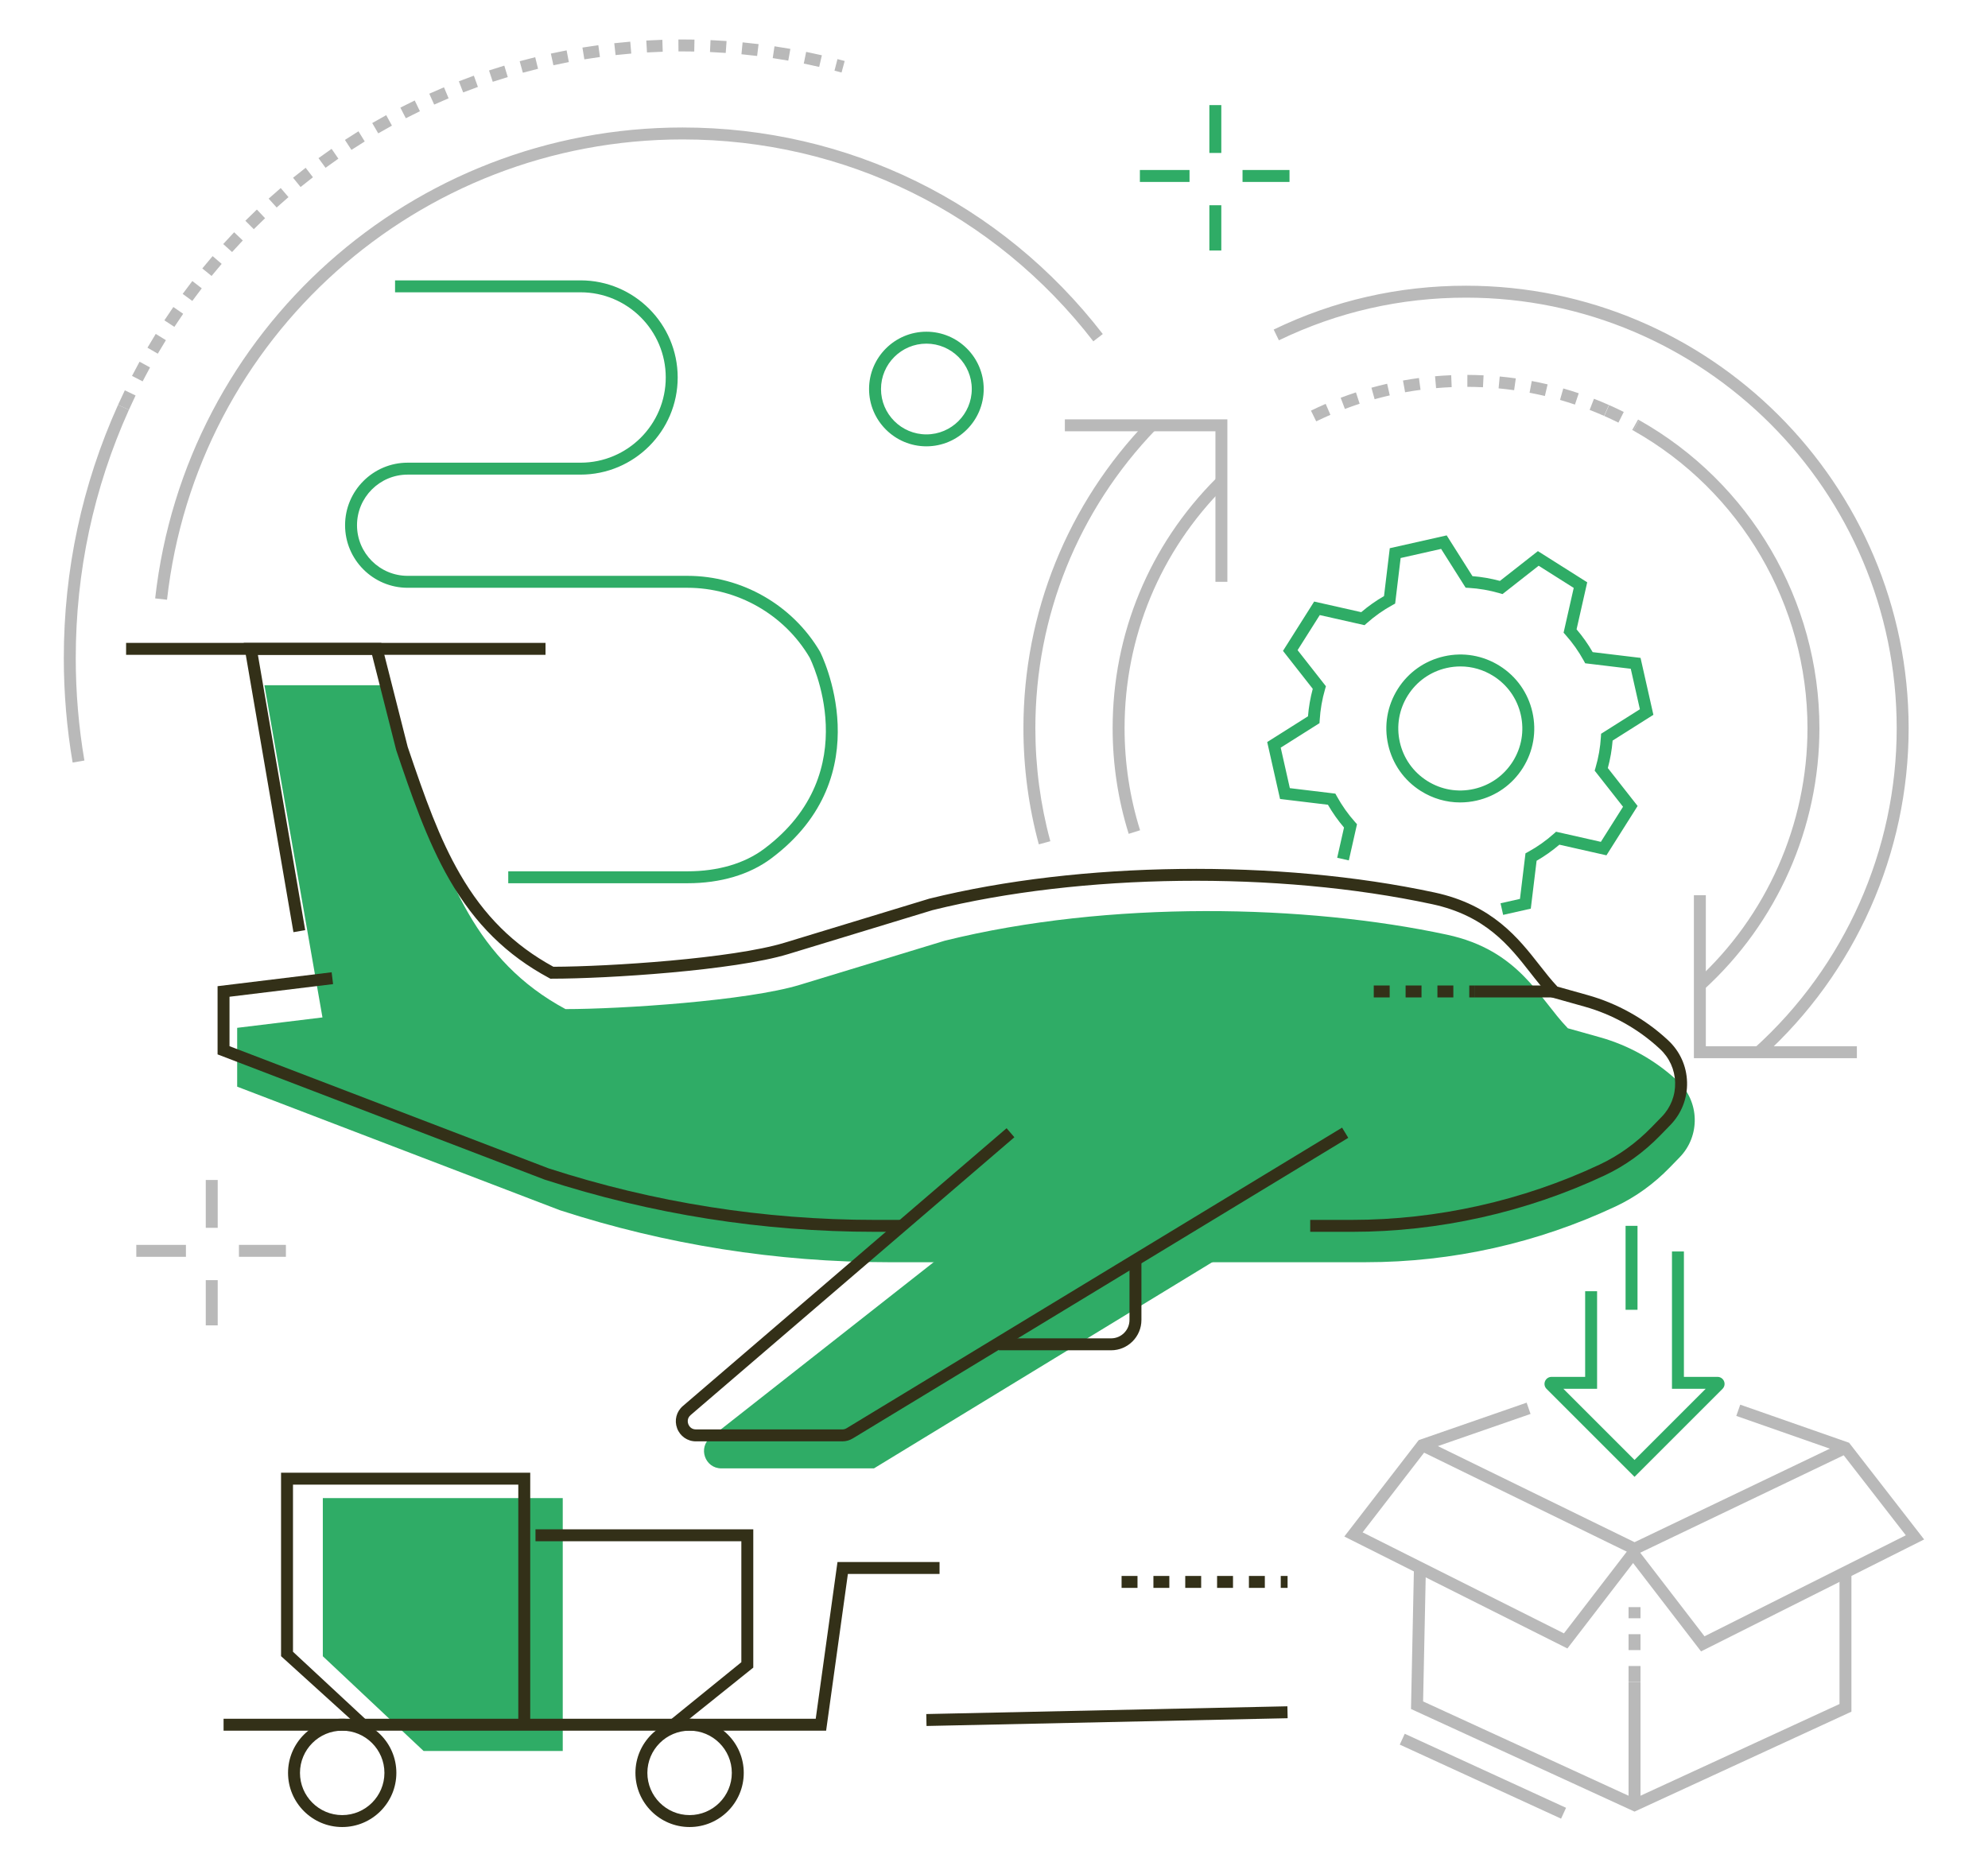 <?xml version="1.0" encoding="UTF-8"?>
<svg id="Calque_1" xmlns="http://www.w3.org/2000/svg" version="1.1" viewBox="0 0 3760.54 3530.5">
  <!-- Generator: Adobe Illustrator 29.8.1, SVG Export Plug-In . SVG Version: 2.1.1 Build 2)  -->
  <defs>
    <style>
      .st0 {
        fill: #2fac66;
      }

      .st1 {
        fill: #b9b9b9;
      }

      .st2 {
        fill: #333018;
      }
    </style>
  </defs>
  <g>
    <g>
      <rect class="st1" x="389.24" y="2232.46" width="22.58" height="90.53"/>
      <rect class="st1" x="451.99" y="2355.24" width="88.84" height="22.58"/>
      <rect class="st1" x="389.24" y="2421.94" width="22.58" height="85.61"/>
      <rect class="st1" x="257.82" y="2355.25" width="93.9" height="22.58"/>
    </g>
    <g>
      <rect class="st0" x="2287.66" y="198.85" width="22.58" height="90.53"/>
      <rect class="st0" x="2350.41" y="321.63" width="88.84" height="22.58"/>
      <rect class="st0" x="2287.66" y="388.33" width="22.58" height="85.62"/>
      <rect class="st0" x="2156.23" y="321.64" width="93.9" height="22.58"/>
    </g>
    <g>
      <path class="st0" d="M1752.37,844.43c-59.79,0-108.43-48.64-108.43-108.43s48.64-108.42,108.43-108.42,108.43,48.64,108.43,108.42-48.64,108.43-108.43,108.43ZM1752.37,650.16c-47.34,0-85.85,38.51-85.85,85.84s38.51,85.85,85.85,85.85,85.85-38.51,85.85-85.85-38.51-85.84-85.85-85.84Z"/>
      <path class="st1" d="M243.86,775.31l-20.59-9.27c4.17-9.27,8.46-18.46,12.86-27.59l20.34,9.81c-4.31,8.95-8.52,17.98-12.61,27.06ZM269.79,721.53l-20.08-10.33c4.65-9.03,9.41-17.99,14.28-26.87l19.8,10.85c-4.77,8.72-9.45,17.5-14,26.36ZM298.48,669.19l-19.52-11.36c5.11-8.77,10.32-17.47,15.65-26.09l19.21,11.86c-5.22,8.46-10.34,16.99-15.35,25.59ZM329.84,618.43l-18.9-12.36c5.56-8.49,11.22-16.9,16.98-25.23l18.57,12.85c-5.66,8.17-11.21,16.42-16.65,24.75ZM363.78,569.36l-18.23-13.32c5.98-8.19,12.07-16.3,18.26-24.32l17.88,13.79c-6.07,7.86-12.04,15.82-17.91,23.84ZM400.21,522.13l-17.52-14.24c6.39-7.87,12.89-15.65,19.49-23.34l17.14,14.69c-6.47,7.55-12.83,15.18-19.1,22.89ZM439,476.85l-16.76-15.13c6.79-7.52,13.68-14.95,20.65-22.3l16.37,15.55c-6.84,7.2-13.6,14.5-20.26,21.88ZM480.08,433.62l-15.96-15.97c7.17-7.16,14.43-14.23,21.77-21.2l15.55,16.38c-7.21,6.84-14.33,13.77-21.35,20.8ZM523.31,392.59l-15.12-16.77c7.52-6.78,15.13-13.47,22.83-20.05l14.68,17.16c-7.55,6.46-15.01,13.02-22.39,19.67ZM568.59,353.83l-14.24-17.53c7.86-6.38,15.8-12.66,23.83-18.84l13.77,17.89c-7.87,6.06-15.66,12.22-23.36,18.48ZM615.8,317.46l-13.31-18.24c8.17-5.97,16.42-11.83,24.76-17.59l12.84,18.57c-8.17,5.65-16.27,11.4-24.29,17.25ZM664.8,283.6l-12.36-18.9c8.47-5.54,17.01-10.97,25.63-16.29l11.86,19.21c-8.45,5.22-16.82,10.54-25.13,15.97ZM715.47,252.32l-11.36-19.52c8.74-5.09,17.55-10.06,26.43-14.93l10.85,19.8c-8.71,4.77-17.35,9.65-25.92,14.64ZM767.68,223.71l-10.33-20.08c8.99-4.62,18.04-9.14,27.16-13.53l9.81,20.34c-8.95,4.31-17.83,8.74-26.64,13.28ZM821.3,197.87l-9.28-20.59c9.21-4.15,18.49-8.18,27.83-12.09l8.73,20.82c-9.15,3.84-18.24,7.79-27.27,11.86ZM876.15,174.86l-8.18-21.04c9.41-3.66,18.88-7.2,28.41-10.63l7.63,21.25c-9.34,3.36-18.63,6.83-27.85,10.42ZM932.12,154.75l-7.08-21.44c9.58-3.16,19.22-6.21,28.91-9.13l6.52,21.62c-9.5,2.87-18.96,5.85-28.35,8.95ZM989.03,137.6l-5.95-21.78c9.73-2.66,19.51-5.19,29.34-7.6l5.37,21.93c-9.64,2.36-19.22,4.85-28.76,7.45ZM1591.91,137.2c-4.44-1.2-8.9-2.38-13.36-3.54l5.65-21.86c4.55,1.18,9.08,2.38,13.61,3.6l-5.89,21.79ZM1549.59,126.59c-9.67-2.23-19.38-4.34-29.14-6.32l4.5-22.13c9.95,2.02,19.85,4.17,29.71,6.44l-5.07,22.01ZM1046.83,123.43l-4.8-22.07c9.88-2.15,19.81-4.18,29.78-6.08l4.23,22.18c-9.78,1.86-19.52,3.85-29.21,5.96ZM1491.15,114.72c-9.77-1.72-19.58-3.32-29.43-4.8l3.34-22.33c10.04,1.5,20.05,3.13,30.01,4.89l-3.93,22.24ZM1105.39,112.29l-3.64-22.29c9.98-1.63,19.99-3.13,30.05-4.51l3.07,22.37c-9.87,1.36-19.7,2.83-29.49,4.43ZM1432.18,105.9c-9.85-1.21-19.73-2.3-29.64-3.26l2.18-22.48c10.11.98,20.18,2.09,30.22,3.32l-2.76,22.41ZM1164.44,104.22l-2.47-22.45c10.04-1.1,20.13-2.08,30.25-2.94l1.9,22.5c-9.93.84-19.82,1.8-29.68,2.89ZM1372.82,100.15c-9.89-.7-19.82-1.27-29.78-1.72l1.01-22.56c10.15.46,20.27,1.04,30.35,1.76l-1.59,22.52ZM1223.85,99.22l-1.31-22.54c10.09-.58,20.21-1.04,30.36-1.37l.73,22.57c-9.96.32-19.89.77-29.78,1.34ZM1313.24,97.48c-7.36-.14-14.73-.21-22.12-.21l-7.7.03-.16-22.58,7.86-.03c7.53,0,15.05.07,22.55.22l-.43,22.57Z"/>
      <path class="st1" d="M137.39,1442.7c-11.07-64.86-16.69-131.35-16.69-197.61,0-166.76,34.51-327.93,102.58-479.05l20.59,9.28c-66.74,148.18-100.58,306.24-100.58,469.77,0,64.99,5.51,130.2,16.37,193.81l-22.26,3.8Z"/>
      <path class="st1" d="M315.95,1134.67l-22.44-2.51c56.87-507.92,485.74-890.95,997.59-890.95,313.39,0,603.14,142.43,794.95,390.76l-17.87,13.8c-187.5-242.76-470.74-381.98-777.08-381.98-500.34,0-919.56,374.4-975.15,870.88Z"/>
      <path class="st0" d="M1300.39,1671.08h-338.98v-22.58h338.98c57.72,0,107.89-14.72,145.1-42.57,195.07-145.99,87.07-359.85,85.96-362-47.77-81.15-136.42-131.88-231.06-131.88h-529.29c-65.25,0-118.34-53.08-118.34-118.34s53.08-118.34,118.34-118.34h327.09c88.87,0,161.17-72.3,161.17-161.18s-72.3-161.17-161.17-161.17h-350.88v-22.58h350.88c101.32,0,183.75,82.43,183.75,183.75s-82.43,183.76-183.75,183.76h-327.09c-52.8,0-95.76,42.96-95.76,95.75s42.96,95.76,95.76,95.76h529.29c102.61,0,198.71,55,250.81,143.53,1.49,2.83,118.06,233.67-92.17,391.01-41.15,30.79-96,47.06-158.63,47.06Z"/>
    </g>
    <g id="gear-5-icon">
      <path class="st0" d="M2843.41,1730.98l-4.97-22.03,36.76-8.28,10.45-86.21,5.08-2.79c17.35-9.53,33.65-21.03,48.43-34.21l4.34-3.86,84.73,19.14,41.93-66.39-53.65-68.33,1.64-5.58c5.6-19.06,9.02-38.7,10.17-58.39l.33-5.79,73.4-46.38-17.27-76.61-86.18-10.36-2.79-5.08c-9.56-17.39-21.07-33.69-34.22-48.45l-3.87-4.34,19.17-84.73-66.35-41.95-68.33,53.62-5.56-1.62c-19.13-5.56-38.79-8.97-58.42-10.11l-5.79-.34-46.4-73.39-76.57,17.24-10.38,86.21-5.1,2.79c-17.23,9.42-33.52,20.92-48.44,34.19l-4.33,3.85-84.72-19.11-41.95,66.36,53.58,68.32-1.62,5.56c-5.54,19.02-8.95,38.7-10.16,58.48l-.35,5.77-73.37,46.34,17.27,76.61,86.14,10.39,2.79,5.06c9.62,17.45,21.14,33.75,34.24,48.47l3.86,4.33-15.45,68.46-22.03-4.97,12.91-57.22c-11.38-13.33-21.59-27.79-30.44-43.1l-90.55-10.93-24.29-107.7,77.13-48.72c1.43-17.55,4.46-34.98,9.03-51.98l-56.31-71.8,58.97-93.3,89.03,20.09c13.47-11.5,27.93-21.71,43.1-30.43l10.9-90.58,107.65-24.25,48.76,77.11c17.46,1.38,34.89,4.4,51.97,9l71.81-56.35,93.29,58.98-20.13,89.02c11.42,13.36,21.63,27.82,30.44,43.1l90.57,10.89,24.29,107.71-77.13,48.74c-1.39,17.5-4.42,34.94-9.05,51.97l56.35,71.77-58.94,93.34-89.04-20.11c-13.38,11.44-27.84,21.65-43.1,30.43l-10.99,90.59-52.28,11.78ZM2762.02,1518.18c-26.15,0-51.81-7.38-74.44-21.69-31.58-19.96-53.49-51.03-61.7-87.49-8.21-36.47-1.74-73.94,18.21-105.52,19.96-31.59,51.03-53.51,87.51-61.72,36.43-8.23,73.89-1.75,105.48,18.22,31.58,19.97,53.5,51.03,61.7,87.47,8.22,36.46,1.75,73.93-18.21,105.53-19.96,31.59-51.03,53.51-87.48,61.71-10.33,2.33-20.74,3.48-31.07,3.48ZM2762.59,1260.88c-8.66,0-17.37.96-26.02,2.91-30.59,6.88-56.64,25.26-73.38,51.75-16.74,26.48-22.16,57.91-15.27,88.5,6.89,30.56,25.26,56.62,51.74,73.36,26.48,16.75,57.88,22.18,88.47,15.26,30.56-6.88,56.62-25.26,73.36-51.75,16.74-26.49,22.17-57.93,15.28-88.5-6.89-30.56-25.26-56.61-51.75-73.35-18.99-12-40.51-18.19-62.43-18.19Z"/>
    </g>
    <g>
      <polygon class="st1" points="2321.72 1100.78 2299.14 1100.78 2299.14 815.97 2014.33 815.97 2014.33 793.39 2321.72 793.39 2321.72 1100.78"/>
      <polygon class="st1" points="3512.52 2002.04 3204.2 2002.04 3204.2 1693.71 3226.78 1693.71 3226.78 1979.45 3512.52 1979.45 3512.52 2002.04"/>
      <path class="st1" d="M2135.05,1577.56c-20.15-64.42-30.37-131.63-30.37-199.77,0-178.56,69.54-346.43,195.8-472.69l15.96,15.97c-122,122-189.18,284.2-189.18,456.73,0,65.85,9.87,130.79,29.34,193.03l-21.55,6.74Z"/>
      <path class="st1" d="M3223.09,1872.23l-15.2-16.7c134.22-122.2,211.19-296.33,211.19-477.73,0-232.89-126.18-448.66-329.29-563.12l11.08-19.67c210.2,118.45,340.78,341.76,340.78,582.79,0,187.74-79.66,367.95-218.57,494.43Z"/>
      <path class="st1" d="M3089.87,814.72l-2.28-1.27,11.03-19.71,2.19,1.23-10.94,19.75ZM3061.45,799.62c-8.81-4.4-17.82-8.64-26.76-12.61l9.14-20.64c9.27,4.1,18.59,8.49,27.7,13.04l-10.08,20.21Z"/>
      <path class="st1" d="M2489.79,797.21l-9.92-20.29c9.12-4.46,18.48-8.77,27.8-12.81l8.98,20.72c-9.01,3.9-18.05,8.07-26.86,12.38ZM3034.32,786.86c-8.98-3.98-18.18-7.8-27.31-11.35l8.17-21.04c9.47,3.68,18.98,7.63,28.28,11.75l-9.14,20.65ZM2544.06,773.7l-8-21.11c9.52-3.61,19.23-7.04,28.86-10.2l7.03,21.46c-9.31,3.05-18.69,6.37-27.89,9.85ZM2979.2,765.43c-9.33-3.13-18.84-6.09-28.26-8.78l6.2-21.71c9.75,2.79,19.6,5.84,29.25,9.09l-7.19,21.4ZM2600.26,755.29l-6.03-21.76c9.81-2.72,19.79-5.24,29.69-7.5l5.02,22.01c-9.56,2.18-19.2,4.62-28.67,7.24ZM2922.31,749.19c-9.53-2.26-19.27-4.32-28.95-6.14l4.18-22.19c10.01,1.89,20.1,4.02,29.96,6.35l-5.19,21.98ZM2657.91,742.14l-4-22.22c9.95-1.79,20.13-3.39,30.23-4.73l2.98,22.38c-9.77,1.3-19.6,2.84-29.22,4.57ZM2864.15,738.24c-9.73-1.37-19.62-2.54-29.39-3.46l2.13-22.48c10.1.95,20.34,2.16,30.42,3.58l-3.16,22.36ZM2716.53,734.33l-1.96-22.49c10.12-.88,20.4-1.54,30.54-1.95l.93,22.56c-9.81.4-19.74,1.04-29.51,1.89ZM2805.24,732.67c-9.75-.48-19.71-.74-29.59-.78l.09-22.58c10.21.04,20.52.31,30.61.81l-1.12,22.55Z"/>
      <path class="st1" d="M3334.35,1999.14l-15.14-16.75c170.72-154.28,268.63-374.65,268.63-604.59,0-449.21-365.46-814.66-814.67-814.66-124.05,0-243.16,27.16-354,80.73l-9.83-20.33c113.94-55.06,236.35-82.98,363.83-82.98,461.66,0,837.25,375.59,837.25,837.24,0,236.32-100.62,462.79-276.07,621.35Z"/>
      <path class="st1" d="M1965.05,1597.48c-19.32-71.26-29.12-145.17-29.12-219.68,0-217.86,83.25-424.2,234.4-581l16.26,15.67c-147.08,152.58-228.08,353.35-228.08,565.33,0,72.52,9.53,144.44,28.33,213.77l-21.79,5.91Z"/>
    </g>
    <g>
      <polygon class="st1" points="3091.85 2942.84 2689.31 2746.15 2699.22 2725.86 3091.96 2917.75 3486.04 2729.01 3495.79 2749.38 3091.85 2942.84"/>
      <path class="st1" d="M3103.19,3182.14h-22.58v-30.11h22.58v30.11ZM3103.19,3121.92h-22.58v-30.11h22.58v30.11ZM3103.19,3061.71h-22.58v-21.11h22.58v21.11Z"/>
      <rect class="st1" x="3080.61" y="3182.14" width="22.58" height="232.92"/>
      <polygon class="st1" points="3091.91 3427.48 2669.08 3233.35 2674.66 2965.94 2697.24 2966.41 2691.97 3219.01 3091.9 3402.63 3479.63 3223.95 3479.63 2974.63 3502.21 2974.63 3502.21 3238.4 3091.91 3427.48"/>
      <polygon class="st1" points="2964.92 3118.82 2542.93 2907.04 2683.68 2724.64 2887.81 2653.79 2895.22 2675.12 2697.44 2743.76 2577.54 2899.14 2958.38 3090.27 3082.95 2928.28 3100.86 2942.05 2964.92 3118.82"/>
      <polygon class="st1" points="3217.71 3124.37 3081.79 2947.6 3099.7 2933.83 3224.26 3095.82 3605.07 2904.71 3484.04 2748.75 3284.4 2678.86 3291.87 2657.55 3497.79 2729.64 3639.75 2912.57 3217.71 3124.37"/>
      <path class="st0" d="M3091.9,2794.1l-166.4-166.4c-3.82-3.82-4.95-9.51-2.88-14.5,2.07-4.99,6.89-8.22,12.3-8.22h63.59v-162.04h22.58v184.62h-63.79l134.61,134.61,134.61-134.61h-63.79v-259.86h22.58v237.28h63.59c5.4,0,10.23,3.23,12.3,8.22,2.07,4.99.94,10.68-2.88,14.5l-166.4,166.4Z"/>
      <rect class="st0" x="3074.97" y="2319.25" width="22.58" height="158.82"/>
      <rect class="st1" x="2793.85" y="3192.78" width="22.58" height="335.75" transform="translate(-1419.46 4507.65) rotate(-65.34)"/>
    </g>
  </g>
  <g>
    <path class="st0" d="M1906.45,2277.72l-562.15,441.8c-24.5,19.25-10.88,58.61,20.28,58.61h288.61l752.71-458.89-499.44-41.53Z"/>
    <polygon class="st0" points="1064.51 3312.76 801.24 3312.76 610.65 3133.52 610.65 2834.35 1064.51 2834.35 1064.51 3312.76"/>
    <path class="st0" d="M3173.35,2045.06l-1.41-1.3c-41.44-38.24-91.35-66.11-145.63-81.33l-60.45-16.96-.84-.87c-53.74-55.74-91.16-146.82-227.84-176.2-265.53-57.08-638.59-65.82-950.18,11.42l-273.78,83.36c-100.11,30.48-338.85,45.97-443.5,45.97-85.27-45.92-141.23-107.74-183.65-181.11-41.27-71.39-69.73-153.73-99.91-243.01l-47.85-188.62h-238.09l109.77,628.51-161.34,19.68v111.29l610.7,233.87c200.68,65.12,410.35,98.29,621.33,98.29h902.56c163.9,0,325.49-36.22,473.32-105.73,38.04-17.89,72.26-42.99,101.58-73.11l19.11-19.63c39.6-40.68,37.85-106.02-3.88-144.52Z"/>
    <g>
      <rect class="st2" x="2788.97" y="1864.51" width="151.1" height="22.58"/>
      <path class="st2" d="M2788.97,1887.09h-9.68v-22.58h9.68v22.58ZM2749.17,1887.09h-30.11v-22.58h30.11v22.58ZM2688.96,1887.09h-30.1v-22.58h30.1v22.58ZM2628.74,1887.09h-30.11v-22.58h30.11v22.58Z"/>
      <path class="st2" d="M1706.17,2330.54h-51.3c-212.49,0-422.7-33.25-624.81-98.83l-618.5-236.85v-129.05l215.78-26.32,2.73,22.41-195.93,23.9v93.53l603.45,231.1c199.3,64.65,407.17,97.54,617.29,97.54h51.3v22.58Z"/>
      <path class="st2" d="M2557.43,2330.54h-79.01v-22.58h79.01c160.89,0,322.91-36.19,468.51-104.66,35.98-16.91,69.05-40.72,98.3-70.76l19.1-19.63c17.02-17.48,26.02-40.53,25.37-64.9-.65-24.38-10.88-46.91-28.81-63.45l-1.4-1.3c-39.94-36.84-88.71-64.08-141.03-78.75l-63.41-17.79-2.97-3.08c-12.73-13.21-24.32-28.01-36.59-43.68-39.46-50.41-84.18-107.53-185.5-129.32-292.58-62.89-663.55-58.45-945.08,11.34l-273.21,83.2c-101.61,30.93-341.21,46.46-446.79,46.46h-2.85l-2.5-1.35c-80.13-43.15-139.89-102.06-188.08-185.4-43.34-74.97-73.88-165.33-100.83-245.04l-.25-.84-45.69-180.1h-215.91l89.51,520.9-22.26,3.82-94.05-547.31h260.27l49.9,196.71c33.18,98.13,59.72,172.86,98.86,240.56,45.49,78.69,101.7,134.51,176.73,175.47,105.78-.27,338.79-15.47,437.35-45.48l273.78-83.36c285.18-70.7,660.13-75.23,955.84-11.65,109.3,23.5,158.78,86.69,198.53,137.47,11.47,14.66,22.34,28.53,33.8,40.6l57.49,16.12c55.73,15.63,107.68,44.65,150.24,83.9l1.4,1.31c22.44,20.7,35.25,48.91,36.06,79.44.82,30.52-10.46,59.38-31.75,81.26l-19.1,19.63c-31.15,31.99-66.43,57.38-104.87,75.45-148.6,69.87-313.93,106.8-478.12,106.8Z"/>
      <rect class="st2" x="238.53" y="1216.32" width="793.38" height="22.58"/>
      <path class="st2" d="M2101.77,2554.69h-212.37v-22.58h212.37c19.18,0,34.79-15.61,34.79-34.79v-110.19h22.58v110.19c0,31.63-25.74,57.37-57.37,57.37Z"/>
      <path class="st2" d="M1593.34,2726.99h-276.88c-16.08,0-30.07-9.74-35.65-24.81-5.58-15.08-1.31-31.58,10.89-42.05l612.4-525.62,14.71,17.13-612.4,525.62c-7.57,6.49-5.3,14.71-4.42,17.08.87,2.36,4.51,10.07,14.47,10.07h276.88c2.86,0,5.66-.79,8.09-2.29l937.26-568.7,11.72,19.3-937.2,568.67c-5.93,3.65-12.82,5.6-19.86,5.6Z"/>
      <path class="st2" d="M2435.62,3004.21h-12.93v-22.58h12.93v22.58ZM2392.58,3004.21h-30.11v-22.58h30.11v22.58ZM2332.37,3004.21h-30.11v-22.58h30.11v22.58ZM2272.15,3004.21h-30.11v-22.58h30.11v22.58ZM2211.94,3004.21h-30.11v-22.58h30.11v22.58ZM2151.72,3004.21h-30.11v-22.58h30.11v22.58Z"/>
      <polygon class="st2" points="1003 3265.45 980.42 3265.45 980.42 2808.85 554.22 2808.85 554.22 3125.07 705.25 3265.45 677.3 3265.45 531.64 3133.39 531.64 2786.27 1003 2786.27 1003 3265.45"/>
      <polygon class="st2" points="1280.3 3271.07 1246.85 3271.07 1402.35 3144.82 1402.35 2915.98 1012.94 2915.98 1012.94 2893.4 1424.93 2893.4 1424.93 3155.03 1280.3 3271.07"/>
      <g>
        <polygon class="st2" points="1562.71 3274.35 422.92 3274.35 422.92 3251.77 1543.05 3251.77 1584.21 2955.25 1777.27 2955.25 1777.27 2977.83 1603.88 2977.83 1562.71 3274.35"/>
        <path class="st2" d="M647.31,3456.67c-56.49,0-102.45-45.96-102.45-102.45s45.96-102.45,102.45-102.45,102.45,45.96,102.45,102.45-45.96,102.45-102.45,102.45ZM647.31,3274.35c-44.04,0-79.87,35.83-79.87,79.87s35.83,79.87,79.87,79.87,79.87-35.83,79.87-79.87-35.83-79.87-79.87-79.87Z"/>
        <path class="st2" d="M1304.45,3456.67c-56.49,0-102.45-45.96-102.45-102.45s45.96-102.45,102.45-102.45,102.45,45.96,102.45,102.45-45.96,102.45-102.45,102.45ZM1304.45,3274.35c-44.04,0-79.87,35.83-79.87,79.87s35.83,79.87,79.87,79.87,79.87-35.83,79.87-79.87-35.83-79.87-79.87-79.87Z"/>
      </g>
      <rect class="st2" x="1752.43" y="3235.49" width="683.27" height="22.58" transform="translate(-69.33 45.78) rotate(-1.23)"/>
    </g>
  </g>
</svg>